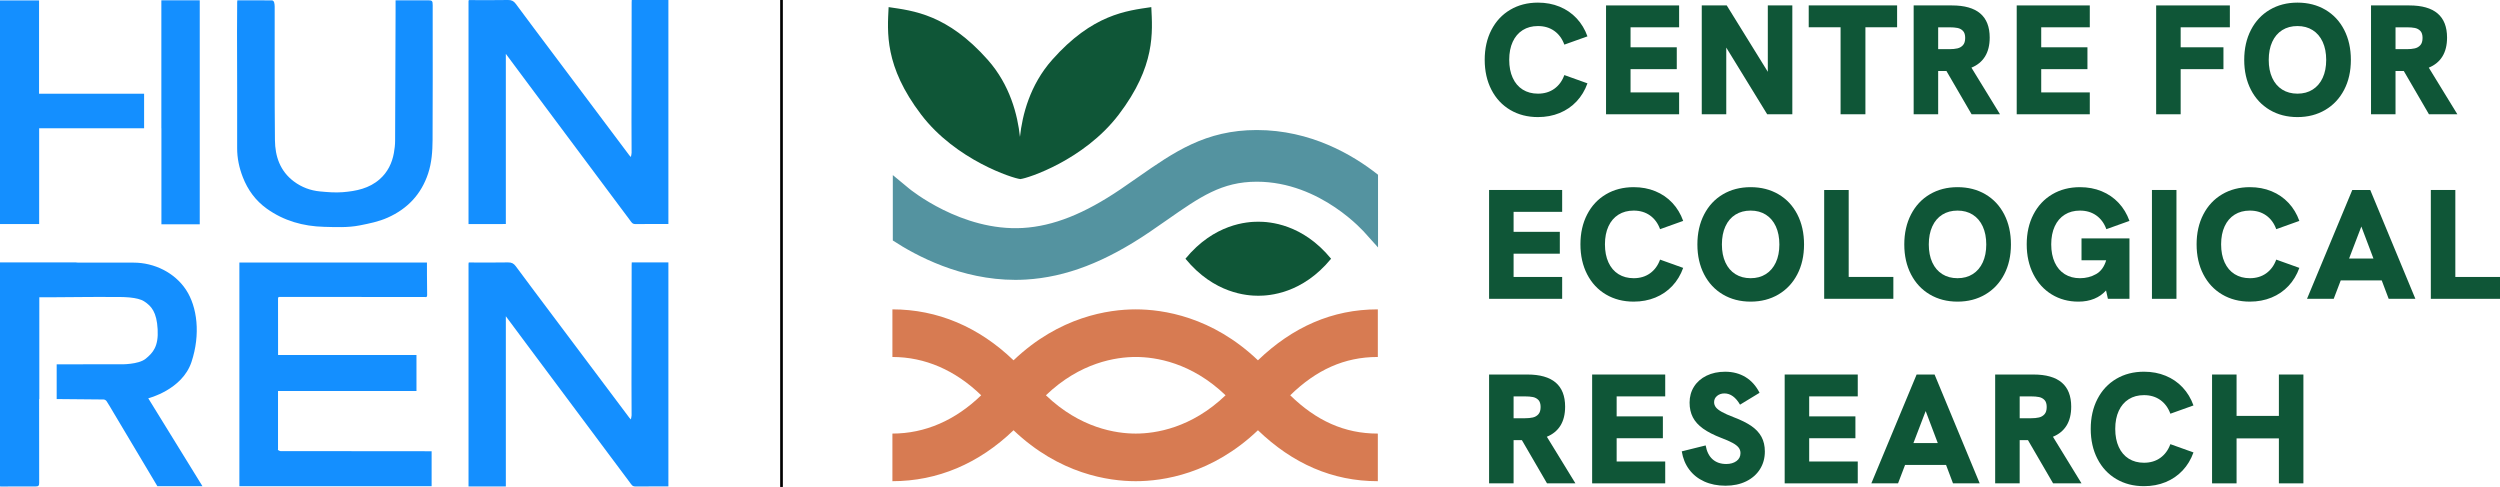 <?xml version="1.0" encoding="utf-8"?>
<!-- Generator: Adobe Illustrator 27.9.0, SVG Export Plug-In . SVG Version: 6.00 Build 0)  -->
<svg version="1.1" id="Réteg_1" xmlns="http://www.w3.org/2000/svg" xmlns:xlink="http://www.w3.org/1999/xlink" x="0px" y="0px"
	 viewBox="0 0 3737.47 728.69" style="enable-background:new 0 0 3737.47 728.69;" xml:space="preserve">
<style type="text/css">
	.st0{fill:#148FFF;}
	.st1{clip-path:url(#SVGID_00000143577963485537402280000011506312134530369940_);fill:#3D3D3C;}
	.st2{fill:#D77B52;}
	.st3{fill:#BC722F;}
	.st4{fill:#0F5637;}
	.st5{fill:#5493A0;}
	.st6{display:none;}
	.st7{display:inline;}
</style>
<path class="st0" d="M354.85,0.46c17.65,0,34.77-0.04,51.9,0.11c1.04,0.01,2.62,1.47,2.97,2.57c0.68,2.16,0.92,4.54,0.92,6.83
	c0.09,66.47-0.26,133.09,0.39,199.56c0.24,24.28,7.66,46.31,28.36,61.77c11.6,8.66,24.77,13.55,39.04,14.9
	c11.28,1.06,22.77,2.02,34,1.12c20.03-1.61,39.65-5.56,55.4-19.57c11.73-10.43,18.29-23.82,21.03-39.06
	c1.07-5.94,1.79-12.02,1.82-18.05c0.33-64.32,0.49-128.79,0.7-193.11c0.02-5.55,0-11.11,0-17.07h38.88h9.52
	c6.32,0,7.09,0.79,7.09,7.34c0,5.38-0.01,10.76-0.01,16.14c-0.01,61.73,0.2,123.59-0.17,185.32c-0.1,16.9-1.26,33.9-6.67,50.19
	c-10.29,30.99-30.77,52.7-60.53,65.95c-13.34,5.94-27.47,8.78-41.72,11.58c-17.73,3.48-35.53,2.59-53.31,2.14
	c-31.13-0.79-60.14-8.92-85.67-27.21c-16.64-11.92-28.31-27.88-35.73-46.91c-5.47-14.03-8.58-28.37-8.53-43.63
	c0.21-57.77-0.11-115.67-0.18-173.44c-0.02-14.87,0.14-29.75,0.23-44.62C354.63,2.55,354.74,1.79,354.85,0.46"/>
<polygon class="st0" points="241.23,0.46 241.23,191.76 241.32,191.76 241.32,335.32 298.62,335.32 298.62,0.46 "/>
<polygon class="st0" points="0,0.64 0,334.95 58.54,334.95 58.54,191.76 215.43,191.76 215.43,140.12 58.38,140.12 58.38,0.64 "/>
<path class="st0" d="M634.04,444c-71.51-0.03-143.02-0.06-214.53-0.09c-1.87,0-3.86-0.55-3.85,2.64c0.08,27.9,0.05,55.79,0.05,84.21
	h206.91v53.74H415.63v86.86c-0.05,0.45-0.11,0.89-0.16,1.33c1.34,0.6,2.68,1.72,4.02,1.72c58.54,0.1,117.08,0.1,175.61,0.12
	c15.2,0.01,30.39,0.04,45.58,0.06c1.41,0,2.83,0,4.59,0v52.25H357.86V392.44h280.43c0,6.14-0.03,12.3,0.01,18.47
	c0.06,9.73,0.12,19.46,0.27,29.19c0.04,2.48,0.02,4.63-3.44,3.93C634.77,444.01,634.41,444.01,634.04,444"/>
<path class="st0" d="M999.24,727.18V392.3h-54.78c-0.06,1.35-0.15,2.42-0.15,3.5c-0.09,59.03-0.2,118.49-0.25,177.52
	c-0.01,15.83,0.17,31.65,0.17,47.47c0,1.77-0.59,3.54-1.07,6.23c-1.38-1.47-1.85-1.88-2.22-2.36
	c-37.99-50.61-75.98-101.23-113.96-151.86c-18.71-24.93-37.46-49.83-55.99-74.89c-3.04-4.11-6.28-5.71-11.47-5.61
	c-17.77,0.35-35.54,0.13-53.31,0.13h-5.42c-0.14,0.51-0.19,0.97-0.24,1.44c-0.04,0.01-0.07,0.01-0.11,0.02v333.34h50.29
	c0.36-0.01,0.72-0.01,1.08-0.02h4.42V493.86v-21.07c11.46,15.38,22.89,30.78,34.35,46.15c39.54,53.01,79.11,105.99,118.66,158.99
	c10.88,14.58,21.72,29.2,32.67,43.72c1.92,2.55,3.4,5.62,7.6,5.58C966,727.09,982.48,727.18,999.24,727.18"/>
<path class="st0" d="M999.24,334.88V0h-54.78c-0.06,1.35-0.15,2.42-0.15,3.5c-0.09,59.03-0.2,118.49-0.25,177.52
	c-0.01,15.83,0.17,31.65,0.17,47.47c0,1.77-0.59,3.54-1.07,6.23c-1.38-1.47-1.85-1.88-2.22-2.36
	c-37.99-50.61-75.98-101.23-113.96-151.86c-18.71-24.93-37.46-49.83-55.99-74.89C767.94,1.5,764.7-0.1,759.51,0
	c-17.77,0.35-35.54,0.14-53.31,0.14h-5.42c-0.14,0.51-0.19,0.97-0.24,1.44c-0.04,0.01-0.07,0.01-0.11,0.02v333.34h50.29
	c0.36-0.01,0.72-0.01,1.08-0.02h4.42V101.57V80.5c11.46,15.38,22.89,30.78,34.35,46.15c39.54,53.01,79.11,105.99,118.66,158.99
	c10.88,14.58,21.72,29.2,32.67,43.72c1.92,2.55,3.4,5.62,7.6,5.58C966,334.79,982.48,334.88,999.24,334.88"/>
<path class="st0" d="M286.22,541.28c13.86-41.59,8.64-82.76-8.22-108.19c-16.85-25.43-47.21-40.47-78.34-40.47H116.9l-3.55-0.31
	c-36.49-0.04-68.93,0.03-105.42,0H0v334.93c0.98,0.05,1.74,0.15,2.5,0.13c16.93-0.07,33.87-0.3,50.8-0.13
	c4.25,0.03,5.29-1.21,5.27-5.4c-0.16-40.15-0.1-80.31-0.1-120.46v-4.82h0.3v-52.07V444.36c8.72,0,17.17,0.01,25.61,0
	c28.58-0.07,57.19-0.69,85.76-0.33c0.02,0,0.04-0.02,0.05-0.02c4.7,0,13.43-0.18,22.35,0.58c0.69,0.05,1.38,0.11,2.03,0.2
	c8,0.82,15.9,2.45,20.94,5.73c11.07,7.22,18.74,16.15,20.17,41.72c1.43,25.57-6.87,35.07-17.85,44.03
	c-10.98,8.97-37.22,8.35-37.22,8.35h-9.19v-0.02c-28.89,0.08-57.78,0.07-86.68,0.04v51.93c23.38,0.16,46.77,0.33,70.14,0.65
	c1.52,0.01,3.59,1.2,4.43,2.47c3.49,5.3,6.61,10.84,9.88,16.31c22.05,37,44.11,73.98,66.12,110.91h67.39
	c-27.5-44.61-54.62-88.59-81.06-131.48C221.64,595.44,272.35,582.87,286.22,541.28"/>
<rect x="1166.35" y="0" width="4" height="728"/>
<g>
	<defs>
		<path id="SVGID_1_" d="M1667.72,505c-1.95,0.59-3.91,1.08-5.9,1.46c-1.99,0.38-3.99,0.68-6.01,0.84
			c-2.01,0.18-4.04,0.25-6.07,0.21l-32.86,12.77c2.39,0.04,4.77-0.04,7.14-0.24c2.37-0.21,4.72-0.54,7.06-0.99
			c2.34-0.46,4.65-1.04,6.92-1.72c2.29-0.7,4.55-1.51,6.77-2.43l28.69-11.97C1671.58,503.71,1669.66,504.41,1667.72,505"/>
	</defs>
	<clipPath id="SVGID_00000044178014768918572580000010309695349648727214_">
		<use xlink:href="#SVGID_1_"  style="overflow:visible;"/>
	</clipPath>
	<path style="clip-path:url(#SVGID_00000044178014768918572580000010309695349648727214_);fill:#3D3D3C;" d="M1735.91,735.72
		l46.31-17.99c2.86,0.04,5.72-0.05,8.56-0.3c2.84-0.25,5.67-0.65,8.47-1.2c2.8-0.54,5.57-1.23,8.31-2.06
		c2.74-0.83,5.45-1.81,8.12-2.92l-40.46,16.87c-3.13,1.31-6.32,2.45-9.53,3.42c-3.23,0.98-6.49,1.79-9.77,2.43
		c-3.29,0.64-6.61,1.11-9.95,1.4C1742.63,735.66,1739.27,735.79,1735.91,735.72"/>
</g>
<g>
	<g>
		<path class="st2" d="M2059.84,533.69v-71.18c-0.15,0-0.3-0.01-0.45-0.01c-67.31,0-126.9,26.25-178.78,76.17
			c-68.63-65.47-142.14-76.17-182.69-76.17c-40.55,0-114.05,10.7-182.69,76.17c-51.87-49.92-113.78-76.17-181.09-76.17v71.18
			c48.62,0,94,19.73,132.73,57.26c-38.74,37.53-84.12,57.26-132.73,57.26v71.18c67.31,0,129.22-26.25,181.09-76.16
			c68.63,65.46,142.14,76.16,182.69,76.16c40.56,0,114.06-10.7,182.69-76.17c51.87,49.92,111.46,76.17,178.78,76.17
			c0.15,0,0.3-0.01,0.45-0.01v-71.18c-0.15,0-0.3,0.01-0.45,0.01c-49.42,0-91.66-19.29-130.52-57.26
			c38.87-37.97,81.11-57.26,130.52-57.26C2059.53,533.68,2059.68,533.69,2059.84,533.69z M1697.92,648.2
			c-29.44,0-83.01-8.07-134.31-57.26c51.3-49.2,104.87-57.27,134.31-57.27c29.44,0,83.01,8.07,134.31,57.27
			C1780.93,640.14,1727.36,648.2,1697.92,648.2z"/>
	</g>
	<g>
		<path class="st3" d="M1744.86,381.94c0.01-0.01,0.01-0.02,0.02-0.02c-0.01-0.01-0.01-0.02-0.02-0.02V381.94z"/>
	</g>
	<g>
		<path class="st3" d="M1996.95,381.89c-0.01,0.01-0.01,0.02-0.02,0.02c0.01,0.01,0.01,0.02,0.02,0.02V381.89z"/>
	</g>
	<g>
		<path class="st4" d="M1881.09,442.13c16.44,0,65.86-2.95,108.87-55.34c-43.01-52.39-92.43-55.34-108.87-55.34
			s-65.86,2.95-108.87,55.34C1815.23,439.18,1864.65,442.13,1881.09,442.13z"/>
	</g>
	<g>
		<path class="st4" d="M1377.11,171.3c52.06,68.35,137.99,95.44,147.78,96.31c0,0,0.01,0.07,0.01,0.07l0.05-0.07
			c0.01,0,0.01,0,0.02,0l-0.06,0.08c0,0,0.33-0.03,0.48-0.04c0.15,0.01,0.48,0.04,0.48,0.04l-0.06-0.08c0.01,0,0.01,0,0.02,0
			l0.05,0.07c0,0,0.01-0.07,0.01-0.07c9.79-0.87,94.57-27.96,146.63-96.31c55.27-72.57,50.42-123.52,48.66-160.65l0.01-0.02
			c0,0-0.01,0-0.01,0c0,0,0-0.01,0-0.01l-0.01,0.02c-36.77,5.45-87.7,10.54-148.21,78.8c-33.33,37.59-44.65,82.41-48.14,115.17
			c-3.49-32.76-14.81-77.58-48.14-115.17c-60.51-68.26-111.44-73.35-148.21-78.8l-0.01-0.02c0,0,0,0.01,0,0.01c0,0-0.01,0-0.01,0
			l0.01,0.02C1326.69,47.78,1321.84,98.72,1377.11,171.3z M1526.03,266.32c0-0.01,0-0.02,0-0.03 M1525.39,267.08l0.01,0.01
			l-0.01,0.01l-0.01-0.01L1525.39,267.08z"/>
	</g>
	<g>
		<g>
			<path class="st5" d="M2060.13,261.24c-37.95-30.05-100.83-66.84-181.24-66.84c-76.64,0-123.68,32.86-178.15,70.9
				c-8.14,5.69-16.56,11.57-25.42,17.58c-54.33,36.83-100.78,55.23-146.15,57.93c-91.64,5.39-168.81-57.88-169.8-58.69l-24.62-20.36
				v97.75c34.67,22.8,102.27,58.89,183.11,58.89c5.23,0,10.54-0.15,15.88-0.47c59.85-3.55,118.61-26.15,184.92-71.1
				c9.18-6.22,17.9-12.32,26.33-18.2c49.12-34.31,81.58-56.98,133.9-56.98c96.05,0,161.61,76.39,162.17,77.04l19.07,21.22V261.24z"
				/>
		</g>
	</g>
</g>
<g class="st6">
	<g class="st7">
		<path class="st4" d="M2307.15,374.59c-14.32-8.44-25.45-20.38-33.4-35.76c-7.95-15.38-11.94-33.05-11.94-53.01
			c0-20.06,3.99-37.8,11.94-53.23c7.95-15.43,19.07-27.37,33.4-35.83c14.32-8.44,30.71-12.67,49.2-12.67
			c18.68,0,35.19,4.23,49.56,12.67c14.37,8.47,25.5,20.38,33.4,35.76c7.9,15.41,11.86,33.15,11.86,53.31
			c0,20.06-4.01,37.75-11.99,53.08c-8,15.33-19.2,27.24-33.54,35.68c-14.37,8.47-30.81,12.7-49.29,12.7
			C2337.87,387.29,2321.48,383.06,2307.15,374.59z M2383.4,338.42c7.65-4.85,13.58-11.76,17.74-20.8c4.16-9.01,6.23-19.61,6.23-31.8
			c0-12.28-2.07-22.96-6.23-32.02c-4.16-9.06-10.09-16.02-17.74-20.87c-7.68-4.85-16.69-7.26-27.05-7.26
			c-10.34,0-19.34,2.39-27.02,7.19c-7.65,4.82-13.58,11.74-17.74,20.8c-4.16,9.06-6.23,19.79-6.23,32.17
			c0,12.28,2.07,22.94,6.23,31.94c4.16,9.01,10.09,15.92,17.74,20.72c7.68,4.8,16.69,7.21,27.02,7.21
			C2366.71,345.7,2375.72,343.27,2383.4,338.42z M2349.43,170.23h-42.7v-37.7h42.7V170.23z M2405.99,170.23h-42.7v-37.7h42.7V170.23
			z"/>
		<path class="st4" d="M2658.24,382.3h-51.56l-54.19-86.92l-22.05,22.2v64.73h-43.51V189.08h43.51v71.1l67.92-71.1h59.31
			l-73.86,74.69L2658.24,382.3z"/>
		<path class="st4" d="M2710.76,374.59c-14.32-8.44-25.45-20.38-33.4-35.76c-7.95-15.38-11.94-33.05-11.94-53.01
			c0-20.06,3.99-37.8,11.94-53.23c7.95-15.43,19.07-27.37,33.4-35.83c14.32-8.44,30.71-12.67,49.2-12.67
			c18.68,0,35.19,4.23,49.57,12.67c14.37,8.47,25.5,20.38,33.4,35.76c7.9,15.41,11.86,33.15,11.86,53.31
			c0,20.06-4.01,37.75-11.99,53.08c-8,15.33-19.2,27.24-33.54,35.68c-14.37,8.47-30.81,12.7-49.29,12.7
			S2725.09,383.06,2710.76,374.59z M2787.01,338.42c7.65-4.85,13.58-11.76,17.74-20.8c4.16-9.01,6.23-19.61,6.23-31.8
			c0-12.28-2.07-22.96-6.23-32.02c-4.16-9.06-10.09-16.02-17.74-20.87c-7.68-4.85-16.69-7.26-27.05-7.26
			c-10.34,0-19.34,2.39-27.02,7.19c-7.65,4.82-13.58,11.74-17.74,20.8c-4.16,9.06-6.23,19.79-6.23,32.17
			c0,12.28,2.07,22.94,6.23,31.94c4.16,9.01,10.09,15.92,17.74,20.72c7.68,4.8,16.69,7.21,27.02,7.21
			C2770.32,345.7,2779.33,343.27,2787.01,338.42z"/>
		<path class="st4" d="M3013.32,382.3h-122.81V189.08h43.51v154.4h79.29V382.3z"/>
		<path class="st4" d="M3078.07,374.59c-14.32-8.44-25.45-20.38-33.4-35.76c-7.95-15.38-11.94-33.05-11.94-53.01
			c0-20.06,3.99-37.8,11.94-53.23s19.07-27.37,33.4-35.83c14.32-8.44,30.71-12.67,49.2-12.67c18.68,0,35.19,4.23,49.57,12.67
			c14.37,8.47,25.5,20.38,33.4,35.76c7.9,15.41,11.86,33.15,11.86,53.31c0,20.06-4.01,37.75-11.99,53.08
			c-8,15.33-19.2,27.24-33.54,35.68c-14.37,8.47-30.81,12.7-49.29,12.7C3108.78,387.29,3092.39,383.06,3078.07,374.59z
			 M3154.31,338.42c7.65-4.85,13.58-11.76,17.74-20.8c4.16-9.01,6.23-19.61,6.23-31.8c0-12.28-2.07-22.96-6.23-32.02
			c-4.16-9.06-10.09-16.02-17.74-20.87c-7.68-4.85-16.69-7.26-27.05-7.26c-10.34,0-19.34,2.39-27.02,7.19
			c-7.65,4.82-13.58,11.74-17.74,20.8c-4.16,9.06-6.23,19.79-6.23,32.17c0,12.28,2.07,22.94,6.23,31.94
			c4.16,9.01,10.09,15.92,17.74,20.72c7.68,4.8,16.69,7.21,27.02,7.21C3137.63,345.7,3146.64,343.27,3154.31,338.42z
			 M3142.25,172.17h-30.22l31.33-39.65h44.91L3142.25,172.17z"/>
		<path class="st4" d="M3347.38,313.83v-38.81h85.1V382.3h-38.24l-3.32-14.84c-5.66,6.37-12.62,11.27-20.94,14.69
			c-8.32,3.42-17.69,5.14-28.13,5.14c-17.65,0-33.42-4.26-47.33-12.77c-13.93-8.49-24.81-20.45-32.66-35.88
			c-7.85-15.43-11.79-33.13-11.79-53.08c0-19.96,3.99-37.63,11.94-53.04c7.95-15.38,19.07-27.29,33.4-35.76
			c14.32-8.44,30.71-12.67,49.2-12.67c13.95,0,26.78,2.41,38.47,7.21c11.69,4.8,21.76,11.69,30.15,20.65
			c8.42,8.96,14.84,19.64,19.27,32.02l-41.03,14.69c-3.79-10.43-9.72-18.56-17.82-24.31c-8.07-5.78-17.74-8.66-29.04-8.66
			c-10.34,0-19.34,2.39-27.02,7.19c-7.65,4.82-13.58,11.71-17.74,20.72c-4.16,9.03-6.23,19.66-6.23,31.97
			c0,12.38,2.07,23.08,6.23,32.14c4.16,9.06,10.09,16,17.74,20.8c7.68,4.8,16.69,7.21,27.02,7.21c10.56,0,20.08-2.44,28.62-7.28
			c8.56-4.85,14.54-13.04,17.97-24.59H3347.38z"/>
		<path class="st4" d="M3515.94,382.3h-43.51V189.08h43.51V382.3z"/>
		<path class="st4" d="M3735.76,382.3h-47.4L3676,349.59h-72.75l-12.48,32.71h-47.4l80.38-193.22h31.87L3735.76,382.3z
			 M3639.83,253.95l-21.76,56.83h43.24L3639.83,253.95z"/>
		<path class="st4" d="M3806.71,382.3h-43.51V189.08h43.51V382.3z"/>
		<path class="st4" d="M2440.91,709.91h-51.56l-54.19-86.92l-22.05,22.2v64.73h-43.51V516.69h43.51v71.1l67.92-71.1h59.31
			l-73.86,74.69L2440.91,709.91z"/>
		<path class="st4" d="M2486.37,696.32c-12.75-12.38-19.12-31.13-19.12-56.28V516.69h43.51v118.35c0,9.72,0.86,17.37,2.58,23.01
			c1.7,5.64,4.92,9.87,9.62,12.7c4.73,2.81,11.64,4.21,20.8,4.21c9.06,0,15.95-1.43,20.72-4.28c4.75-2.85,8-7.09,9.7-12.67
			c1.72-5.61,2.56-13.07,2.56-22.4V516.69h43.54v121.97c0,50.82-25.52,76.24-76.51,76.24
			C2518.26,714.91,2499.11,708.7,2486.37,696.32z"/>
		<path class="st4" d="M2748.07,709.91h-44.08V555.5h-56.55v-38.81h156.92v38.81h-56.28V709.91z"/>
		<path class="st4" d="M2984.26,709.91h-47.4l-12.35-32.71h-72.75l-12.48,32.71h-47.4l80.38-193.22h31.87L2984.26,709.91z
			 M2888.33,581.57l-21.76,56.83h43.24L2888.33,581.57z"/>
		<path class="st4" d="M3072.12,709.91h-44.08V555.5h-56.55v-38.81h156.92v38.81h-56.28V709.91z"/>
		<path class="st4" d="M3193.12,702.21c-14.32-8.44-25.45-20.38-33.4-35.76c-7.95-15.38-11.94-33.05-11.94-53.01
			c0-20.06,3.99-37.8,11.94-53.23c7.95-15.43,19.07-27.37,33.4-35.83c14.32-8.44,30.71-12.67,49.2-12.67
			c18.68,0,35.19,4.23,49.57,12.67c14.37,8.47,25.5,20.38,33.4,35.76c7.9,15.41,11.86,33.15,11.86,53.31
			c0,20.06-4.01,37.75-11.99,53.08c-8,15.33-19.2,27.24-33.54,35.68c-14.37,8.47-30.81,12.7-49.29,12.7
			C3223.84,714.91,3207.45,710.67,3193.12,702.21z M3269.37,666.03c7.65-4.85,13.58-11.76,17.74-20.8
			c4.16-9.01,6.23-19.61,6.23-31.8c0-12.28-2.07-22.96-6.23-32.02s-10.09-16.02-17.74-20.87c-7.68-4.85-16.69-7.26-27.05-7.26
			c-10.34,0-19.34,2.39-27.02,7.19c-7.65,4.82-13.58,11.74-17.74,20.8c-4.16,9.06-6.23,19.79-6.23,32.17
			c0,12.28,2.07,22.94,6.23,31.94c4.16,9.01,10.09,15.92,17.74,20.72c7.68,4.8,16.69,7.21,27.02,7.21
			C3252.68,673.31,3261.69,670.88,3269.37,666.03z M3257.31,499.79h-30.22l31.33-39.65h44.91L3257.31,499.79z"/>
		<path class="st4" d="M3544.21,709.91h-51.56l-54.19-86.92l-22.05,22.2v64.73h-43.51V516.69h43.51v71.1l67.92-71.1h59.31
			l-73.86,74.69L3544.21,709.91z"/>
		<path class="st4" d="M3596.73,702.21c-14.32-8.44-25.45-20.38-33.4-35.76c-7.95-15.38-11.94-33.05-11.94-53.01
			c0-20.06,3.99-37.8,11.94-53.23c7.95-15.43,19.07-27.37,33.4-35.83c14.32-8.44,30.71-12.67,49.2-12.67
			c18.68,0,35.19,4.23,49.56,12.67c14.37,8.47,25.5,20.38,33.4,35.76c7.9,15.41,11.86,33.15,11.86,53.31
			c0,20.06-4.01,37.75-11.99,53.08c-8,15.33-19.2,27.24-33.54,35.68c-14.37,8.47-30.81,12.7-49.29,12.7
			C3627.45,714.91,3611.06,710.67,3596.73,702.21z M3672.98,666.03c7.65-4.85,13.58-11.76,17.74-20.8
			c4.16-9.01,6.23-19.61,6.23-31.8c0-12.28-2.07-22.96-6.23-32.02c-4.16-9.06-10.09-16.02-17.74-20.87
			c-7.68-4.85-16.69-7.26-27.05-7.26c-10.34,0-19.34,2.39-27.02,7.19c-7.65,4.82-13.58,11.74-17.74,20.8s-6.23,19.79-6.23,32.17
			c0,12.28,2.07,22.94,6.23,31.94c4.16,9.01,10.09,15.92,17.74,20.72c7.68,4.8,16.69,7.21,27.02,7.21
			C3656.29,673.31,3665.3,670.88,3672.98,666.03z M3639.01,497.84h-42.7v-37.7h42.7V497.84z M3695.57,497.84h-42.7v-37.7h42.7
			V497.84z"/>
		<path class="st4" d="M3915.93,552.18l-98.81,118.92h102.7v38.81h-158.02v-35.22l98.56-119.19h-92.19v-38.81h147.76V552.18z"/>
		<path class="st4" d="M3951.98,709.91V516.69h67.9c22.37,0,39.13,4.7,50.33,14.13c11.17,9.43,16.76,23.65,16.76,42.7
			c0,19.32-5.69,33.94-17.05,43.86c-11.35,9.94-28.03,14.91-50.03,14.91h-24.66v77.62H3951.98z M4015.45,593.48
			c9.52,0,16.56-1.38,21.14-4.16c4.58-2.78,6.87-7.85,6.87-15.26c0-4.8-1.01-8.56-2.98-11.3c-1.99-2.71-5-4.6-9.01-5.68
			c-4.04-1.06-9.38-1.58-16.02-1.58h-20.23v37.97H4015.45z"/>
		<path class="st4" d="M4157.26,702.21c-14.32-8.44-25.45-20.38-33.4-35.76s-11.94-33.05-11.94-53.01c0-20.06,3.99-37.8,11.94-53.23
			s19.07-27.37,33.4-35.83c14.32-8.44,30.71-12.67,49.2-12.67c18.68,0,35.19,4.23,49.56,12.67c14.37,8.47,25.5,20.38,33.4,35.76
			c7.9,15.41,11.86,33.15,11.86,53.31c0,20.06-4.01,37.75-11.99,53.08c-8,15.33-19.2,27.24-33.54,35.68
			c-14.37,8.47-30.81,12.7-49.29,12.7S4171.58,710.67,4157.26,702.21z M4233.5,666.03c7.65-4.85,13.58-11.76,17.74-20.8
			c4.16-9.01,6.23-19.61,6.23-31.8c0-12.28-2.07-22.96-6.23-32.02s-10.09-16.02-17.74-20.87c-7.68-4.85-16.69-7.26-27.05-7.26
			c-10.34,0-19.34,2.39-27.02,7.19c-7.65,4.82-13.58,11.74-17.74,20.8s-6.23,19.79-6.23,32.17c0,12.28,2.07,22.94,6.23,31.94
			c4.16,9.01,10.09,15.92,17.74,20.72c7.68,4.8,16.69,7.21,27.02,7.21C4216.81,673.31,4225.82,670.88,4233.5,666.03z"/>
		<path class="st4" d="M4454.28,634.5V516.69h43.51v193.22h-44.64l-72.62-118.38v118.38h-43.51V516.69h44.35L4454.28,634.5z"/>
		<path class="st4" d="M4627.53,709.91h-44.08V555.5h-56.55v-38.81h156.92v38.81h-56.28V709.91z"/>
	</g>
	<g class="st7">
		<g>
			<path class="st4" d="M2055.28,528.38V457.8c-0.15,0-0.3-0.01-0.45-0.01c-66.74,0-125.83,26.03-177.26,75.52
				c-68.05-64.91-140.93-75.52-181.14-75.52c-40.21,0-113.08,10.61-181.14,75.52c-51.43-49.49-112.81-75.52-179.55-75.52v70.58
				c48.2,0,93.2,19.57,131.61,56.78c-38.41,37.21-83.4,56.78-131.61,56.78v70.58c66.74,0,128.12-26.03,179.55-75.52
				c68.05,64.91,140.93,75.52,181.14,75.52c40.21,0,113.09-10.61,181.14-75.52c51.43,49.49,110.52,75.52,177.26,75.52
				c0.15,0,0.3-0.01,0.45-0.01v-70.58c-0.15,0-0.3,0.01-0.45,0.01c-49,0-90.88-19.12-129.41-56.78
				c38.54-37.65,80.42-56.78,129.41-56.78C2054.98,528.37,2055.13,528.38,2055.28,528.38z M1696.44,641.92
				c-29.19,0-82.31-8-133.17-56.77c50.87-48.78,103.98-56.78,133.17-56.78c29.19,0,82.3,8,133.17,56.78
				C1778.74,633.93,1725.63,641.92,1696.44,641.92z"/>
		</g>
		<g>
			<path class="st4" d="M1742.98,377.92c0.01-0.01,0.01-0.02,0.02-0.02c-0.01-0.01-0.01-0.02-0.02-0.02V377.92z"/>
		</g>
		<g>
			<path class="st4" d="M1992.92,377.88c-0.01,0.01-0.01,0.02-0.02,0.02c0.01,0.01,0.01,0.02,0.02,0.02V377.88z"/>
		</g>
		<g>
			<path class="st4" d="M1878.05,437.61c16.3,0,65.3-2.93,107.95-54.87c-42.65-51.95-91.64-54.87-107.95-54.87
				s-65.3,2.93-107.95,54.87C1812.75,434.68,1861.75,437.61,1878.05,437.61z"/>
		</g>
		<g>
			<path class="st4" d="M1384.92,169.07c51.62,67.77,136.82,94.63,146.52,95.49c0,0,0.01,0.07,0.01,0.07l0.05-0.07
				c0.01,0,0.01,0,0.02,0l-0.06,0.07c0,0,0.33-0.03,0.48-0.04c0.15,0.01,0.48,0.04,0.48,0.04l-0.06-0.07c0.01,0,0.01,0,0.02,0
				l0.05,0.07c0,0,0.01-0.07,0.01-0.07c9.7-0.86,93.77-27.72,145.38-95.49c54.8-71.95,49.99-122.47,48.24-159.29l0.01-0.02
				c0,0-0.01,0-0.01,0c0,0,0-0.01,0-0.01l-0.01,0.02c-36.46,5.4-86.95,10.46-146.95,78.13c-33.04,37.27-44.27,81.71-47.73,114.19
				c-3.46-32.48-14.69-76.92-47.73-114.19c-60-67.68-110.49-72.73-146.95-78.13l-0.01-0.02c0,0,0,0.01,0,0.01c0,0-0.01,0-0.01,0
				l0.01,0.02C1334.93,46.6,1330.13,97.11,1384.92,169.07z M1532.58,263.28c0-0.01,0-0.02,0-0.03 M1531.94,264.03l0.01,0.01
				l-0.01,0.01l-0.01-0.01L1531.94,264.03z"/>
		</g>
		<g>
			<g>
				<path class="st4" d="M2055.57,258.25c-37.63-29.79-99.97-66.27-179.7-66.27c-75.99,0-122.63,32.58-176.64,70.3
					c-8.07,5.64-16.42,11.47-25.2,17.43c-53.87,36.52-99.92,54.77-144.91,57.44c-90.86,5.35-167.37-57.39-168.35-58.19l-24.41-20.19
					v96.92c34.38,22.6,101.4,58.39,181.55,58.39c5.19,0,10.45-0.15,15.74-0.47c59.34-3.52,117.6-25.92,183.35-70.49
					c9.1-6.17,17.75-12.21,26.1-18.05c48.71-34.02,80.88-56.5,132.77-56.5c95.24,0,160.24,75.74,160.79,76.38l18.91,21.04V258.25z"
					/>
			</g>
		</g>
	</g>
</g>
<g>
	<path class="st4" d="M2257.78,164.36c-12.06-7.12-21.44-17.18-28.13-30.18c-6.69-12.99-10.03-27.94-10.03-44.81
		c0-16.81,3.34-31.7,10.03-44.65c6.69-12.96,16.06-23,28.13-30.12s25.87-10.68,41.44-10.68c11.74,0,22.54,2.01,32.38,6.07
		c9.84,4.04,18.31,9.84,25.39,17.4c7.08,7.54,12.49,16.53,16.23,26.96l-34.55,12.37c-3.19-8.79-8.2-15.62-15-20.49
		c-6.82-4.85-14.96-7.28-24.45-7.28c-8.72,0-16.31,2.01-22.77,6.07c-6.46,4.04-11.44,9.86-14.94,17.45
		c-3.5,7.59-5.25,16.56-5.25,26.91c0,10.43,1.75,19.45,5.25,27.07c3.5,7.63,8.48,13.47,14.94,17.51c6.46,4.04,14.05,6.07,22.77,6.07
		c9.49,0,17.64-2.43,24.45-7.3c6.8-4.87,11.81-11.69,15-20.49l34.55,12.38c-3.74,10.43-9.15,19.41-16.23,26.96
		c-7.08,7.55-15.55,13.35-25.39,17.4c-9.84,4.04-20.64,6.07-32.38,6.07C2283.65,175.04,2269.84,171.48,2257.78,164.36z"/>
	<path class="st4" d="M2510.26,170.84h-109.25V8.12h109.25v32.69h-72.61V70.7h69.11v32.67h-69.11v34.79h72.61V170.84z"/>
	<path class="st4" d="M2642.86,107.34V8.12h36.65v162.71h-37.59l-61.17-99.68v99.68h-36.64V8.12h37.35L2642.86,107.34z"/>
	<path class="st4" d="M2788.76,170.84h-37.12V40.81h-47.62V8.12h132.13v32.69h-47.38V170.84z"/>
	<path class="st4" d="M2989.99,170.84h-42.48l-37.59-64.66h-9.11h-3.27v64.66h-36.64V8.12h57.19c37.67,0,56.49,16.04,56.49,48.09
		c0,11.29-2.32,20.68-6.94,28.19c-4.64,7.51-11.43,13.09-20.37,16.75L2989.99,170.84z M2897.54,73.5h16.81
		c4.68,0,8.68-0.39,12.02-1.17c3.34-0.79,6.11-2.39,8.29-4.85c2.18-2.45,3.27-6.04,3.27-10.79c0-4.68-1.09-8.15-3.27-10.45
		c-2.18-2.29-4.9-3.76-8.17-4.43c-3.27-0.66-7.31-0.99-12.14-0.99h-16.81V73.5z"/>
	<path class="st4" d="M3124.21,170.84h-109.25V8.12h109.25v32.69h-72.61V70.7h69.11v32.67h-69.11v34.79h72.61V170.84z"/>
	<path class="st4" d="M3260.06,170.84h-36.64V8.12h110.19v32.69h-73.55V70.7h63.97v32.67h-63.97V170.84z"/>
	<path class="st4" d="M3393.25,164.36c-12.06-7.12-21.44-17.15-28.13-30.12c-6.69-12.96-10.03-27.83-10.03-44.65
		c0-16.89,3.34-31.83,10.03-44.82c6.69-12.99,16.06-23.05,28.13-30.17c12.06-7.12,25.87-10.68,41.44-10.68
		c15.71,0,29.62,3.56,41.73,10.68c12.09,7.12,21.47,17.15,28.13,30.12c6.65,12.95,9.98,27.91,9.98,44.88
		c0,16.89-3.37,31.79-10.1,44.71c-6.74,12.91-16.15,22.93-28.25,30.05c-12.1,7.12-25.93,10.68-41.49,10.68
		C3419.12,175.04,3405.31,171.48,3393.25,164.36z M3457.44,133.89c6.46-4.08,11.44-9.92,14.95-17.51c3.5-7.58,5.25-16.51,5.25-26.78
		c0-10.35-1.75-19.33-5.25-26.96c-3.51-7.63-8.49-13.48-14.95-17.57c-6.45-4.08-14.04-6.12-22.75-6.12s-16.31,2.01-22.77,6.07
		c-6.46,4.04-11.44,9.88-14.94,17.51c-3.5,7.63-5.25,16.65-5.25,27.07c0,10.35,1.75,19.32,5.25,26.91
		c3.5,7.58,8.48,13.4,14.94,17.45c6.46,4.04,14.05,6.07,22.77,6.07S3450.99,137.98,3457.44,133.89z"/>
	<path class="st4" d="M3673.73,170.84h-42.48l-37.59-64.66h-9.11h-3.27v64.66h-36.64V8.12h57.19c37.67,0,56.49,16.04,56.49,48.09
		c0,11.29-2.32,20.68-6.94,28.19c-4.64,7.51-11.43,13.09-20.37,16.75L3673.73,170.84z M3581.29,73.5h16.81
		c4.68,0,8.68-0.39,12.02-1.17c3.34-0.79,6.11-2.39,8.29-4.85c2.18-2.45,3.27-6.04,3.27-10.79c0-4.68-1.09-8.15-3.27-10.45
		c-2.18-2.29-4.9-3.76-8.17-4.43c-3.27-0.66-7.31-0.99-12.14-0.99h-16.81V73.5z"/>
	<path class="st4" d="M2335.41,446.73h-109.25V284.01h109.25v32.69h-72.61v29.89h69.11v32.67h-69.11v34.79h72.61V446.73z"/>
	<path class="st4" d="M2400.89,440.25c-12.06-7.12-21.44-17.18-28.13-30.18c-6.69-12.99-10.03-27.94-10.03-44.81
		c0-16.81,3.34-31.7,10.03-44.65c6.69-12.96,16.06-23,28.13-30.12c12.06-7.12,25.87-10.68,41.44-10.68
		c11.74,0,22.54,2.01,32.38,6.07c9.84,4.04,18.31,9.84,25.39,17.4c7.08,7.54,12.49,16.53,16.23,26.96l-34.55,12.37
		c-3.19-8.79-8.2-15.62-15-20.49c-6.82-4.85-14.96-7.28-24.45-7.28c-8.72,0-16.31,2.01-22.77,6.07
		c-6.46,4.04-11.44,9.86-14.94,17.45c-3.5,7.59-5.25,16.56-5.25,26.91c0,10.43,1.75,19.45,5.25,27.07
		c3.5,7.63,8.48,13.47,14.94,17.51c6.46,4.04,14.05,6.07,22.77,6.07c9.49,0,17.64-2.43,24.45-7.3c6.8-4.87,11.81-11.69,15-20.49
		l34.55,12.38c-3.74,10.43-9.15,19.41-16.23,26.96s-15.55,13.35-25.39,17.4c-9.84,4.04-20.64,6.07-32.38,6.07
		C2426.76,450.93,2412.95,447.37,2400.89,440.25z"/>
	<path class="st4" d="M2575.74,440.25c-12.06-7.12-21.44-17.15-28.13-30.12c-6.69-12.96-10.03-27.83-10.03-44.65
		c0-16.89,3.34-31.83,10.03-44.82c6.69-12.99,16.06-23.05,28.13-30.17s25.87-10.68,41.44-10.68c15.71,0,29.62,3.56,41.73,10.68
		c12.09,7.12,21.47,17.15,28.13,30.12c6.65,12.95,9.98,27.91,9.98,44.88c0,16.89-3.37,31.79-10.1,44.71
		c-6.74,12.91-16.15,22.93-28.25,30.05s-25.93,10.68-41.49,10.68C2601.61,450.93,2587.8,447.37,2575.74,440.25z M2639.93,409.78
		c6.46-4.08,11.44-9.92,14.95-17.51c3.5-7.58,5.25-16.51,5.25-26.78c0-10.35-1.75-19.33-5.25-26.96
		c-3.51-7.63-8.49-13.48-14.95-17.57c-6.45-4.08-14.04-6.12-22.75-6.12c-8.72,0-16.31,2.01-22.77,6.07
		c-6.46,4.04-11.44,9.88-14.94,17.51s-5.25,16.65-5.25,27.07c0,10.35,1.75,19.32,5.25,26.91c3.5,7.58,8.48,13.4,14.94,17.45
		s14.05,6.07,22.77,6.07C2625.89,415.91,2633.48,413.87,2639.93,409.78z"/>
	<path class="st4" d="M2830.54,446.73h-103.41V284.01h36.64v130.04h66.77V446.73z"/>
	<path class="st4" d="M2885.05,440.25c-12.06-7.12-21.44-17.15-28.13-30.12c-6.69-12.96-10.03-27.83-10.03-44.65
		c0-16.89,3.34-31.83,10.03-44.82c6.69-12.99,16.06-23.05,28.13-30.17c12.06-7.12,25.87-10.68,41.44-10.68
		c15.71,0,29.62,3.56,41.73,10.68c12.09,7.12,21.47,17.15,28.13,30.12c6.65,12.95,9.98,27.91,9.98,44.88
		c0,16.89-3.37,31.79-10.1,44.71c-6.74,12.91-16.15,22.93-28.25,30.05s-25.93,10.68-41.49,10.68
		C2910.92,450.93,2897.11,447.37,2885.05,440.25z M2949.24,409.78c6.46-4.08,11.44-9.92,14.95-17.51c3.5-7.58,5.25-16.51,5.25-26.78
		c0-10.35-1.75-19.33-5.25-26.96c-3.51-7.63-8.49-13.48-14.95-17.57c-6.45-4.08-14.04-6.12-22.75-6.12s-16.31,2.01-22.77,6.07
		c-6.46,4.04-11.44,9.88-14.94,17.51s-5.25,16.65-5.25,27.07c0,10.35,1.75,19.32,5.25,26.91c3.5,7.58,8.48,13.4,14.94,17.45
		s14.05,6.07,22.77,6.07S2942.8,413.87,2949.24,409.78z"/>
	<path class="st4" d="M3111.84,389.07v-32.69h71.67v90.35h-32.22l-2.8-12.49c-4.75,5.37-10.62,9.5-17.62,12.38
		c-7.01,2.88-14.9,4.32-23.69,4.32c-14.87,0-28.15-3.59-39.87-10.74c-11.71-7.16-20.87-17.23-27.48-30.23
		c-6.61-12.99-9.92-27.9-9.92-44.7c0-16.81,3.34-31.7,10.03-44.65c6.69-12.96,16.06-23,28.13-30.12
		c12.06-7.12,25.87-10.68,41.44-10.68c11.74,0,22.54,2.01,32.38,6.07c9.84,4.04,18.31,9.84,25.39,17.4
		c7.08,7.54,12.49,16.53,16.23,26.96l-34.55,12.37c-3.19-8.79-8.2-15.62-15-20.49c-6.82-4.85-14.96-7.28-24.45-7.28
		c-8.72,0-16.31,2.01-22.77,6.07c-6.46,4.04-11.44,9.86-14.94,17.45c-3.5,7.59-5.25,16.56-5.25,26.91c0,10.43,1.75,19.45,5.25,27.07
		s8.48,13.47,14.94,17.51s14.05,6.07,22.77,6.07c8.87,0,16.9-2.04,24.1-6.13c7.2-4.08,12.24-10.98,15.11-20.71H3111.84z"/>
	<path class="st4" d="M3253.77,446.73h-36.64V284.01h36.64V446.73z"/>
	<path class="st4" d="M3322.06,440.25c-12.06-7.12-21.44-17.18-28.13-30.18c-6.69-12.99-10.03-27.94-10.03-44.81
		c0-16.81,3.34-31.7,10.03-44.65c6.69-12.96,16.06-23,28.13-30.12c12.06-7.12,25.87-10.68,41.44-10.68
		c11.74,0,22.54,2.01,32.38,6.07c9.84,4.04,18.31,9.84,25.39,17.4c7.08,7.54,12.49,16.53,16.23,26.96l-34.55,12.37
		c-3.19-8.79-8.2-15.62-15-20.49c-6.82-4.85-14.96-7.28-24.45-7.28c-8.72,0-16.31,2.01-22.77,6.07
		c-6.46,4.04-11.44,9.86-14.94,17.45c-3.5,7.59-5.25,16.56-5.25,26.91c0,10.43,1.75,19.45,5.25,27.07s8.48,13.47,14.94,17.51
		s14.05,6.07,22.77,6.07c9.49,0,17.64-2.43,24.45-7.3c6.8-4.87,11.81-11.69,15-20.49l34.55,12.38
		c-3.74,10.43-9.15,19.41-16.23,26.96s-15.55,13.35-25.39,17.4c-9.84,4.04-20.64,6.07-32.38,6.07
		C3347.93,450.93,3334.12,447.37,3322.06,440.25z"/>
	<path class="st4" d="M3610.95,446.73h-39.91l-10.39-27.54h-61.28l-10.5,27.54h-39.92l67.69-162.71h26.85L3610.95,446.73z
		 M3530.18,338.64l-18.32,47.85h36.41L3530.18,338.64z"/>
	<path class="st4" d="M3737.47,446.73h-103.41V284.01h36.64v130.04h66.77V446.73z"/>
	<path class="st4" d="M2355.25,722.62h-42.48l-37.59-64.66h-9.11h-3.27v64.66h-36.64V559.9h57.19c37.67,0,56.49,16.04,56.49,48.09
		c0,11.29-2.32,20.68-6.94,28.19c-4.64,7.51-11.43,13.09-20.37,16.75L2355.25,722.62z M2262.8,625.28h16.81
		c4.68,0,8.68-0.39,12.02-1.17c3.34-0.79,6.11-2.39,8.29-4.85c2.18-2.45,3.27-6.04,3.27-10.79c0-4.67-1.09-8.15-3.27-10.45
		c-2.18-2.29-4.9-3.76-8.17-4.43c-3.27-0.66-7.31-0.99-12.14-0.99h-16.81V625.28z"/>
	<path class="st4" d="M2489.48,722.62h-109.25V559.9h109.25v32.69h-72.61v29.89h69.11v32.67h-69.11v34.79h72.61V722.62z"/>
	<path class="st4" d="M2547.84,719.82c-9.26-4.21-16.76-10.17-22.53-17.91c-5.75-7.74-9.45-16.79-11.09-27.14l35.72-8.87
		c1.63,9.19,5.09,16.1,10.39,20.78c5.3,4.66,12.1,6.99,20.42,6.99c6.14,0,11.23-1.46,15.24-4.37c4-2.91,6.01-6.9,6.01-11.96
		c0-3.12-0.94-5.85-2.8-8.24c-1.86-2.37-4.84-4.69-8.93-6.94c-4.08-2.26-9.74-4.75-16.98-7.47c-11.29-4.36-20.37-9.01-27.26-13.95
		c-6.88-4.94-11.96-10.55-15.23-16.86c-3.27-6.3-4.9-13.62-4.9-21.94c0-8.94,2.22-16.93,6.65-23.93
		c4.43-6.99,10.68-12.47,18.74-16.39c8.06-3.93,17.33-5.89,27.83-5.89c11.44,0,21.56,2.66,30.36,7.99
		c8.79,5.33,15.79,13.16,21.01,23.51l-29.18,17.75c-3.12-5.45-6.64-9.62-10.57-12.49c-3.93-2.88-8.18-4.32-12.78-4.32
		c-4.28,0-7.92,1.23-10.91,3.67c-3,2.46-4.5,5.59-4.5,9.4c0,2.8,0.86,5.33,2.57,7.59c1.71,2.26,4.7,4.59,8.98,6.99
		c4.28,2.42,10.31,5.11,18.09,8.06c10.67,4.05,19.36,8.39,26.09,13.01c6.73,4.64,11.77,10.05,15.11,16.23
		c3.34,6.18,5.03,13.48,5.03,21.88c0,9.88-2.43,18.7-7.3,26.44s-11.76,13.8-20.66,18.16c-8.91,4.36-19.19,6.54-30.88,6.54
		C2567.68,726.13,2557.1,724.02,2547.84,719.82z"/>
	<path class="st4" d="M2777.32,722.62h-109.25V559.9h109.25v32.69h-72.61v29.89h69.11v32.67h-69.11v34.79h72.61V722.62z"/>
	<path class="st4" d="M2959.63,722.62h-39.91l-10.39-27.54h-61.28l-10.5,27.54h-39.92l67.69-162.71h26.85L2959.63,722.62z
		 M2878.87,614.53l-18.32,47.85h36.41L2878.87,614.53z"/>
	<path class="st4" d="M3111.84,722.62h-42.48l-37.59-64.66h-9.11h-3.27v64.66h-36.64V559.9h57.19c37.67,0,56.49,16.04,56.49,48.09
		c0,11.29-2.32,20.68-6.94,28.19c-4.64,7.51-11.43,13.09-20.37,16.75L3111.84,722.62z M3019.4,625.28h16.81
		c4.68,0,8.68-0.39,12.02-1.17c3.34-0.79,6.11-2.39,8.29-4.85c2.18-2.45,3.27-6.04,3.27-10.79c0-4.67-1.09-8.15-3.27-10.45
		c-2.18-2.29-4.9-3.76-8.17-4.43c-3.27-0.66-7.31-0.99-12.14-0.99h-16.81V625.28z"/>
	<path class="st4" d="M3163.78,716.14c-12.06-7.12-21.44-17.18-28.13-30.18c-6.69-12.99-10.03-27.94-10.03-44.81
		c0-16.81,3.34-31.7,10.03-44.65c6.69-12.96,16.06-23,28.13-30.12c12.06-7.12,25.87-10.68,41.44-10.68
		c11.74,0,22.54,2.01,32.38,6.07c9.84,4.04,18.31,9.84,25.39,17.4c7.08,7.54,12.49,16.53,16.23,26.96l-34.55,12.37
		c-3.19-8.79-8.2-15.62-15-20.49c-6.82-4.85-14.96-7.28-24.45-7.28c-8.72,0-16.31,2.01-22.77,6.07
		c-6.46,4.04-11.44,9.86-14.94,17.45c-3.5,7.59-5.25,16.56-5.25,26.91c0,10.43,1.75,19.45,5.25,27.07s8.48,13.47,14.94,17.51
		s14.05,6.07,22.77,6.07c9.49,0,17.64-2.43,24.45-7.3c6.8-4.87,11.81-11.69,15-20.49l34.55,12.38
		c-3.74,10.43-9.15,19.41-16.23,26.96c-7.08,7.55-15.55,13.35-25.39,17.4c-9.84,4.04-20.64,6.07-32.38,6.07
		C3189.65,726.82,3175.84,723.26,3163.78,716.14z"/>
	<path class="st4" d="M3343.64,722.62H3307V559.9h36.64v61.86h63.27V559.9h36.65v162.71h-36.65v-67.22h-63.27V722.62z"/>
</g>
</svg>
